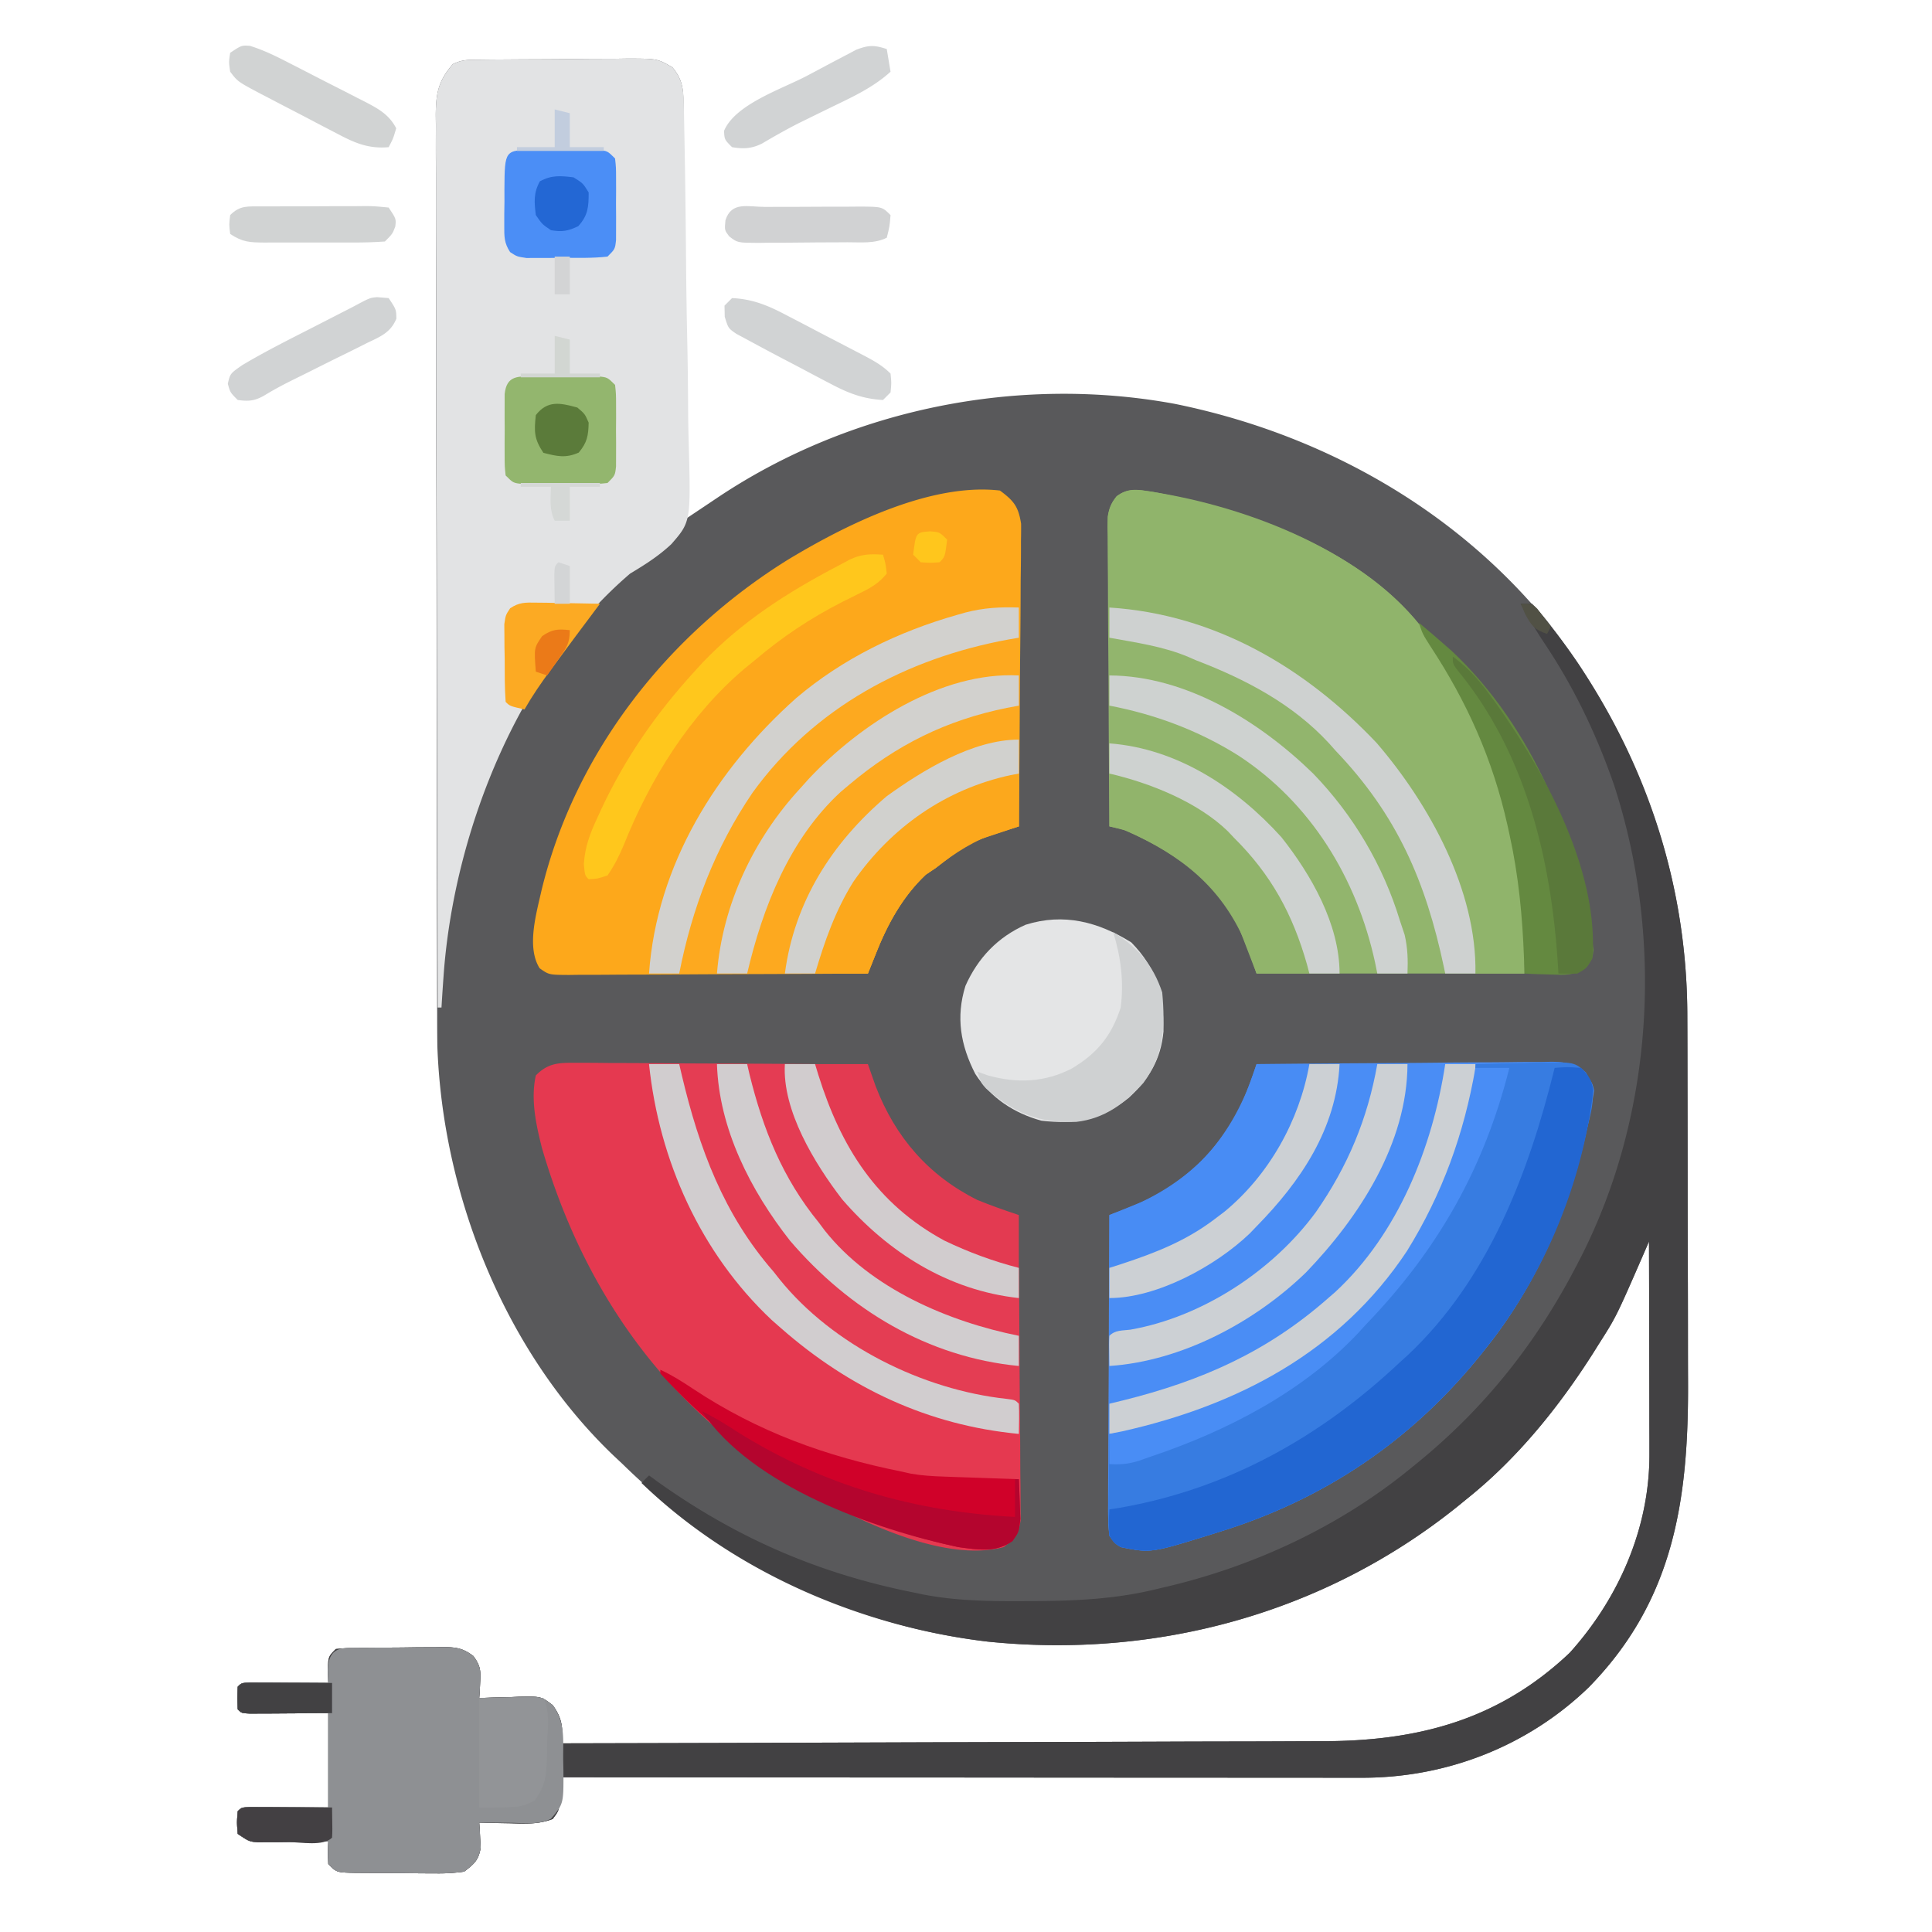 <svg xmlns="http://www.w3.org/2000/svg" width="512" height="512"><path d="m127.013 15.823 3.166-.039 3.434-.022 3.52-.025c2.463-.014 4.925-.024 7.387-.032 3.767-.017 7.532-.061 11.298-.105 2.39-.01 4.78-.019 7.17-.026l3.416-.053c7.803.022 7.803.022 11.784 2.318 2.708 3.23 2.937 5.823 2.932 9.888l.004 2.944-.01 3.226v3.4c0 3.718-.009 7.435-.016 11.152l-.005 7.722c-.003 6.088-.01 12.176-.021 18.264-.011 6.931-.017 13.862-.022 20.793-.01 14.257-.028 28.515-.05 42.772l3.126-2.094 4.098-2.74 2.056-1.377c35.063-23.422 79.527-32.417 121.048-24.766 43.038 8.727 82.248 32.33 107.1 69.089 18.538 28.345 28.702 59.248 28.733 93.232l.015 3.975c.013 3.577.02 7.154.024 10.73.003 2.244.007 4.488.012 6.73.013 7.044.023 14.088.027 21.132.004 8.084.022 16.168.05 24.253.023 6.28.033 12.56.034 18.84.001 3.735.007 7.471.025 11.208.142 31.176-3.691 57.887-26.336 80.968-16.214 15.66-37.789 24.018-60.244 23.94l-2.753.003c-3.032.001-6.064-.004-9.097-.01l-6.535.001c-5.906 0-11.813-.006-17.72-.013-6.174-.006-12.35-.006-18.525-.008-11.69-.003-23.381-.01-35.072-.021-13.31-.011-26.621-.017-39.932-.022-27.378-.01-54.756-.028-82.134-.05-.055.626-.11 1.252-.165 1.897l-.24 2.475-.228 2.459C148 480 148 480 146.484 482.051c-3.748 1.432-7.262 1.265-11.234 1.136l-2.402-.04A513.25 513.25 0 0 1 127 483l.14 1.828.11 2.422.14 2.39c-.553 3.346-1.707 4.308-4.39 6.36-2.726.374-5.039.515-7.758.46-.744 0-1.488 0-2.255-.002a393.315 393.315 0 0 1-4.705-.046 467.84 467.84 0 0 0-7.216-.04c-1.524-.01-3.05-.022-4.574-.036l-2.184-.007c-5.076-.097-5.076-.097-7.308-2.329-.125-3.125-.125-3.125 0-6-.62.01-1.24.02-1.88.032-2.81.041-5.622.067-8.432.093-.977.017-1.953.034-2.96.05l-2.841.02-2.619.032C66 488 66 488 63 486c-.25-3.063-.25-3.063 0-6 1-1 1-1 3.225-1.114l2.904.016 2.822.008 3.612.027L87 479v-25c-7.524.04-7.524.04-15.049.09l-2.822.008-2.904.016C64 454 64 454 63 453c-.125-3-.125-3 0-6 1-1 1-1 3.225-1.114l2.904.016 3.135.01 3.299.025 3.31.014c2.71.012 5.418.028 8.127.049l-.125-3.375C87 439 87 439 89 437a86.76 86.76 0 0 1 7.492-.336l2.25-.02a709.17 709.17 0 0 1 4.716-.015c2.401-.004 4.8-.04 7.202-.078 1.527-.006 3.055-.01 4.582-.012l2.172-.043c3.45.031 5.27.263 8.046 2.385 1.84 2.531 1.972 3.78 1.79 6.869l-.11 2.422L127 450l3.578-.14c1.557-.038 3.115-.075 4.672-.11l2.355-.102c5.803-.099 5.803-.099 8.88 2.243 2.56 3.564 2.61 5.744 2.515 10.109 28.443-.06 56.885-.138 85.328-.236 13.207-.045 26.414-.084 39.622-.11 11.515-.023 23.03-.057 34.546-.103 6.093-.024 12.187-.042 18.28-.049 5.745-.006 11.488-.026 17.232-.056 2.1-.009 4.2-.013 6.3-.011 25.27.015 46.838-5.549 65.692-23.435 12.987-14.437 21.153-33.066 21.114-52.578v-3.82l-.016-4.067-.005-4.207c-.003-3.671-.013-7.342-.024-11.013-.01-3.754-.015-7.508-.02-11.262-.01-7.351-.028-14.702-.049-22.053l-1.561 3.61c-7.132 16.361-7.132 16.361-11.814 23.702l-1.402 2.241C413.16 372.81 402.218 386.388 389 397l-2.855 2.328c-35.218 28.221-79.579 40.289-124.319 35.724-37.017-4.34-70.33-21.1-96.826-47.052l-2.45-2.297c-28.776-27.522-45.248-68.942-46.645-108.39-.041-2.784-.053-5.567-.052-8.352l-.011-3.196c-.011-3.503-.015-7.007-.019-10.51l-.02-7.572c-.019-7.543-.03-15.086-.039-22.63l-.015-10.674a43189.495 43189.495 0 0 1-.046-46.987c-.008-12.35-.033-24.699-.066-37.049-.033-12.695-.05-25.39-.054-38.084-.002-7.122-.01-14.244-.036-21.365-.024-6.69-.028-13.381-.018-20.071 0-2.457-.006-4.914-.02-7.37-.017-3.35-.01-6.699.003-10.049l-.033-2.954c.055-5.779.69-9.037 4.521-13.45 2.496-1.248 4.22-1.147 7.013-1.177z" fill="#59595B"/><path d="M403 160h3a69.279 69.279 0 0 1 5 5.875l1.456 1.89c22.404 29.7 34.671 64.348 34.705 101.579l.015 3.975c.013 3.577.02 7.154.024 10.73.003 2.244.007 4.488.012 6.73.013 7.044.023 14.088.027 21.132.004 8.084.022 16.168.05 24.253.023 6.28.033 12.56.034 18.84.001 3.735.007 7.471.025 11.208.142 31.176-3.691 57.887-26.336 80.968-16.214 15.66-37.789 24.018-60.244 23.94l-2.753.003c-3.032.001-6.064-.004-9.097-.01l-6.535.001c-5.906 0-11.813-.006-17.72-.013-6.174-.006-12.35-.006-18.525-.008-11.69-.003-23.381-.01-35.072-.021-13.31-.011-26.621-.017-39.932-.022-27.378-.01-54.756-.028-82.134-.05-.055.626-.11 1.252-.165 1.897l-.24 2.475-.228 2.459C148 480 148 480 146.484 482.051c-3.748 1.432-7.262 1.265-11.234 1.137l-2.402-.042A513.25 513.25 0 0 1 127 483l.14 1.828.11 2.422.14 2.39c-.553 3.346-1.707 4.308-4.39 6.36-2.726.374-5.039.515-7.758.46-.744 0-1.488 0-2.255-.002a393.315 393.315 0 0 1-4.705-.046 467.84 467.84 0 0 0-7.216-.04c-1.524-.01-3.05-.022-4.574-.036l-2.184-.007c-5.076-.097-5.076-.097-7.308-2.329-.125-3.125-.125-3.125 0-6-.62.01-1.24.02-1.88.032-2.81.041-5.622.067-8.433.093-.976.017-1.952.034-2.958.05l-2.842.02-2.619.032C66 488 66 488 63 486c-.25-3.063-.25-3.063 0-6 1-1 1-1 3.225-1.114l2.904.016 2.822.008 3.612.027L87 479v-25c-7.524.04-7.524.04-15.049.09l-2.822.008-2.904.016C64 454 64 454 63 453c-.125-3-.125-3 0-6 1-1 1-1 3.225-1.114l2.904.016 3.135.01 3.299.026 3.31.013c2.71.012 5.418.028 8.127.049l-.125-3.375C87 439 87 439 89 437a86.76 86.76 0 0 1 7.492-.336l2.25-.02a709.17 709.17 0 0 1 4.716-.015c2.401-.004 4.8-.04 7.202-.078 1.527-.006 3.055-.01 4.582-.012l2.172-.043c3.45.031 5.27.263 8.046 2.385 1.84 2.531 1.972 3.78 1.79 6.869l-.11 2.422L127 450l3.578-.14c1.557-.038 3.115-.075 4.672-.11l2.355-.102c5.803-.099 5.803-.099 8.88 2.243 2.56 3.564 2.61 5.744 2.515 10.109 28.443-.06 56.885-.138 85.328-.236 13.207-.045 26.414-.084 39.622-.11 11.515-.023 23.03-.057 34.546-.103 6.093-.024 12.187-.042 18.28-.049 5.745-.006 11.488-.026 17.232-.056 2.1-.009 4.2-.013 6.3-.011 25.27.015 46.838-5.549 65.692-23.435 12.987-14.437 21.153-33.066 21.114-52.578v-3.82l-.016-4.067a5535.693 5535.693 0 0 0-.029-15.22c-.01-3.754-.015-7.508-.02-11.262-.01-7.351-.028-14.702-.049-22.053l-1.561 3.61c-7.132 16.361-7.132 16.361-11.814 23.702l-1.402 2.241C413.16 372.81 402.218 386.388 389 397l-2.855 2.328c-35.218 28.221-79.579 40.289-124.319 35.724C228.194 431.11 194.545 416.63 170 393l2-2c.73.534 1.46 1.067 2.21 1.617C195.122 407.538 216.816 416.97 242 422l2.7.569c8.794 1.685 17.509 1.787 26.425 1.743l2.35-.005c11.432-.045 22.393-.506 33.525-3.307l2.16-.504C332.633 414.968 355.334 404.33 374 389l1.702-1.383C393.696 372.931 407.372 355.598 418 335l.968-1.874c19.349-38.05 21.97-84.564 8.782-125.063-4.697-13.541-10.67-26.027-18.672-37.915-2.187-3.313-4.14-6.684-6.078-10.148z" fill="#424143"/><path d="M265 130c3.678 2.739 4.875 4.214 5.601 8.79.015 1.496.002 2.993-.033 4.489l.002 2.485c-.004 2.7-.042 5.399-.082 8.1-.009 1.875-.016 3.752-.021 5.628-.02 4.93-.068 9.86-.124 14.79-.05 5.035-.074 10.069-.099 15.103-.053 9.872-.139 19.743-.244 29.615l-2.513.812-3.288 1.077-3.263 1.062c-3.177 1.135-5.692 2.504-8.373 4.549l-2.454 1.855L248 230l-2.688 1.813C239.1 237.689 235.088 245.113 232 253l-2 5c-11.03.07-22.061.123-33.092.155-5.122.016-10.244.037-15.366.071-4.94.033-9.881.05-14.822.059-1.887.005-3.774.016-5.661.032a904.12 904.12 0 0 1-7.916.024l-2.376.032c-5.278-.03-5.278-.03-7.749-1.763-3.544-5.604-.858-14.578.482-20.61 8.865-36.717 33.514-67.9 65.245-87.635C224.102 139.07 246.605 127.854 265 130z" fill="#FDA81B"/><path d="M333 282c10.866-.116 21.731-.205 32.598-.26 5.045-.025 10.09-.06 15.136-.117 4.87-.055 9.739-.084 14.608-.097a583.1 583.1 0 0 0 5.573-.055c2.603-.036 5.204-.04 7.806-.039l2.326-.054c4.032.039 5.761.467 8.943 3.032 2.01 2.59 2.01 2.59 2.455 4.598C418.727 313.583 409.541 337.484 394 357l-1.23 1.554C374.433 381.535 351.115 397.342 323 406l-2.025.637C304.98 411.593 304.98 411.593 297 410c-1.614-1.018-1.614-1.018-3-3a69.56 69.56 0 0 1-.34-8.143l-.002-2.514c.002-2.743.026-5.486.049-8.23a3461.078 3461.078 0 0 1 .087-20.722c.03-5.107.044-10.215.06-15.323.032-10.023.083-20.045.146-30.068l2.434-.97 3.226-1.311 3.184-1.283c13.75-6.254 22.718-17.007 28.176-30.8.694-1.866 1.35-3.747 1.98-5.636z" fill="#4A8DF5"/><path d="m127.013 15.823 3.166-.039 3.434-.022 3.52-.025c2.463-.014 4.925-.024 7.387-.032 3.767-.017 7.532-.061 11.298-.105 2.39-.01 4.78-.019 7.17-.026l3.416-.053c7.803.022 7.803.022 11.784 2.318 2.686 3.204 2.944 5.847 3.026 9.883l.066 2.943.056 3.225.068 3.401c.198 10.365.315 20.732.404 31.098.06 6.962.148 13.922.303 20.883.15 6.734.226 13.465.256 20.201.023 2.561.071 5.122.144 7.682.572 21.104.572 21.104-4.593 27.042-3.343 3.141-6.99 5.454-10.918 7.803-29.318 25.006-46.209 67.338-49.312 104.812A615.42 615.42 0 0 0 117 267h-1a58746.589 58746.589 0 0 1-.223-106.125c-.017-11.79-.049-23.582-.086-35.373-.037-12.098-.06-24.195-.067-36.293-.006-7.466-.023-14.931-.056-22.397-.023-5.724-.026-11.447-.02-17.171-.002-2.349-.01-4.698-.025-7.046-.02-3.204-.015-6.407-.004-9.61l-.035-2.824c.052-5.677.78-8.813 4.516-13.161 2.496-1.248 4.22-1.147 7.013-1.177z" fill="#E2E3E4"/><path d="m152.88 281.66 2.07-.002c2.252.002 4.502.025 6.753.049a2327.255 2327.255 0 0 1 17.02.087c4.197.03 8.393.044 12.59.06 8.229.032 16.458.083 24.687.146l.995 3.077 1.33 4.06.65 2.02c5.452 16.567 15.95 29.313 31.334 37.632 4.885 2.336 9.714 4.253 14.903 5.792l2.72.808L270 336c.093 9.058.164 18.115.207 27.173.021 4.206.05 8.412.095 12.618.043 4.059.067 8.118.078 12.177.007 1.548.021 3.097.043 4.645.029 2.17.033 4.338.031 6.507l.027 3.742c-.571 3.726-1.518 4.885-4.481 7.138-16.677 4.405-40.452-8.046-54.733-16.138-34.534-20.299-56.555-51.584-67.642-89.612-1.567-6.214-3.04-12.882-1.625-19.25 3.362-3.414 6.225-3.366 10.88-3.34z" fill="#E53950"/><path d="M305.504 130.336c25.51 4.846 56.735 15.598 72.496 37.664 18.788 27.945 26 56.28 26 90h-71l-5-13c-7.15-12.531-17.032-19.346-30-25-1.328-.354-2.66-.693-4-1a7407.894 7407.894 0 0 1-.207-33.04c-.021-5.115-.05-10.228-.095-15.342-.043-4.935-.067-9.869-.078-14.803a750.866 750.866 0 0 0-.043-5.65 675.652 675.652 0 0 1-.031-7.908l-.044-2.365c.027-3.559.21-5.512 2.393-8.386 3.35-2.397 5.662-1.705 9.609-1.17z" fill="#92B56D"/><path d="M391 282c4.229-.145 8.457-.234 12.688-.313l3.63-.126c9.923-.139 9.923-.139 13.006 2.7 3.409 5.57 1.085 11.038-.312 17.087-4.907 20.27-12.963 39.264-26.012 55.652l-1.23 1.554C374.433 381.535 351.115 397.342 323 406l-2.025.637C304.98 411.593 304.98 411.593 297 410c-1.617-1.14-1.617-1.14-3-3-.34-2.82-.34-2.82-.293-6.2l.03-3.661.075-3.827.042-3.86c.035-3.152.084-6.302.146-9.452l1.68-.358c31.253-6.786 59.02-20.692 77.191-48.126C382.412 316.114 388.151 299.84 391 282z" fill="#377CE1"/><path d="M172 282h44l5 15c8.47 17.504 20.68 29.05 39 36l10 3v44c-24.545-3.273-44.444-11.712-63-28l-2.473-2.168C185.318 331.775 175.427 307.704 172 282z" fill="#E43C53"/><path d="M302.563 129.938c25.727 3.485 57.235 15.133 73.953 35.984 17.22 24.108 27.828 52.793 27.546 82.578l-.013 2.781c-.012 2.24-.03 4.48-.049 6.719h-13l-.41-2.832C387.253 234.105 379.023 215.164 365 199c-.675-.82-1.35-1.64-2.047-2.484C345 175.416 320.456 166.239 294 161c-.116-4.416-.187-8.833-.25-13.25l-.102-3.8-.039-3.653-.063-3.364c.815-5.262 3.812-7.605 9.017-6.995z" fill="#90B46B"/><path d="M270 179v40l-12 4c-3.112 1.643-3.112 1.643-5.438 3.5l-2.453 1.855L248 230l-2.688 1.813C239.1 237.689 235.088 245.113 232 253l-2 5h-40c2.315-18.522 9.258-35.164 22-49l2.418-2.695C228.568 191.298 248.902 179 270 179z" fill="#FDA91F"/><path d="m96.492 436.664 2.25-.02a709.17 709.17 0 0 1 4.716-.015c2.401-.004 4.8-.04 7.202-.078 1.527-.006 3.055-.01 4.582-.012l2.172-.043c3.45.031 5.27.263 8.046 2.385 1.84 2.531 1.972 3.78 1.79 6.869l-.11 2.422L127 450l3.578-.14c1.557-.038 3.115-.075 4.672-.11l2.355-.102c5.803-.099 5.803-.099 8.88 2.243 3.312 4.61 2.735 8.9 2.765 14.421l.063 2.881c.049 8.85.049 8.85-3.313 12.807-3.31 1.655-6.991 1.1-10.625 1.063l-2.43-.014c-1.981-.012-3.963-.03-5.945-.049l.14 1.828.11 2.422.14 2.39c-.553 3.346-1.707 4.308-4.39 6.36-2.726.374-5.039.515-7.758.46-.744 0-1.488 0-2.255-.002a393.315 393.315 0 0 1-4.705-.046 467.84 467.84 0 0 0-7.216-.04c-1.524-.01-3.05-.022-4.574-.036l-2.184-.007c-5.076-.097-5.076-.097-7.308-2.329-.125-3.125-.125-3.125 0-6-.62.01-1.24.02-1.88.032-2.81.041-5.622.067-8.433.093-.976.017-1.952.034-2.958.05l-2.842.02-2.619.032C66 488 66 488 63 486c-.25-3.063-.25-3.063 0-6 1-1 1-1 3.225-1.114l2.904.016 2.822.008 3.612.027L87 479v-25c-7.524.04-7.524.04-15.049.09l-2.822.008-2.904.016C64 454 64 454 63 453c-.125-3-.125-3 0-6 1-1 1-1 3.225-1.114l2.904.016 3.135.01 3.299.026 3.31.013c2.71.012 5.418.028 8.127.049l-.125-3.375c.231-6.71 4.07-5.944 9.617-5.96z" fill="#8E9093"/><path d="M172 282h18l1.625 7.063c5.98 24.347 18.889 45.29 40.375 58.937 8.262 4.755 16.698 8.785 26 11l3.273.836c2.905.738 5.816 1.453 8.727 2.164v18c-24.092-2.524-44.808-12.031-63-28l-2.473-2.168C185.55 331.992 174.84 307.559 172 282z" fill="#E43D53"/><path d="M412 283c3.313-.25 3.313-.25 7 0 1.886 1.92 2.897 3.216 3.25 5.91-2.846 24.498-12.909 48.824-28.25 68.09l-1.23 1.554C374.433 381.535 351.115 397.342 323 406l-2.025.637C304.98 411.593 304.98 411.593 297 410c-1.797-1.09-1.797-1.09-3-3-.188-3.688-.188-3.688 0-7l2.508-.375c28.766-4.97 53.4-18.754 74.492-38.625l2.012-1.816C394.447 339.052 405.129 310.858 412 283z" fill="#2266D2"/><path d="M299.813 249.75c6.883 7.08 8.623 13.88 8.523 23.602-.681 7.398-3.842 12.571-9.211 17.586-7.29 5.745-13.979 7.123-23.125 6.062-7.239-1.98-13.482-6.067-17.543-12.41-3.906-7.605-5.182-15.052-2.605-23.324 3.283-7.372 8.538-12.918 15.96-16.204 10.107-3.164 19.24-.763 28 4.688z" fill="#E4E5E6"/><path d="M270 169v10l-3.445.664C246.622 183.681 230.648 191.593 216 206l-2.34 2.3C200.41 222.14 194.164 239.668 190 258h-10c3.854-28.147 17.672-52.266 40-70 14.234-9.947 32.183-19.568 50-19z" fill="#FDA91F"/><path d="M172 282h8c.23.993.461 1.985.7 3.008 4.598 19.358 11.085 36.862 24.3 51.992l1.602 2.035c14.154 17.536 37.935 29.272 60.125 31.676C269 371 269 371 270 372c.141 2.67.042 5.324 0 8-24.027-2.283-44.92-12.13-63-28l-2.473-2.168C185.64 332.078 174.65 307.51 172 282z" fill="#D1CDCF"/><path d="M294 161c27.946 1.793 51.884 15.897 70.813 35.875C378.8 213.12 391.43 236.092 391 258h-8l-.348-1.674C377.84 233.623 370.267 216.02 354 199l-1.82-2.047c-9.616-10.407-22.107-16.95-35.18-21.953l-2.125-.922c-6.616-2.795-13.844-3.787-20.875-5.078v-8z" fill="#CED1D0"/><path d="M270 161v8l-2.79.48c-26.99 4.975-51.462 18.02-67.772 40.583-9.95 14.63-16.035 30.613-19.438 47.937h-8c2.018-28.763 17.839-54.148 39-73 12.36-10.505 27.138-17.645 42.688-22.063l2.174-.618c4.82-1.251 9.162-1.492 14.138-1.319z" fill="#D2D1CE"/><path d="M383 282h8c-.535 25.669-14.656 49.01-32 67l-1.805 1.996C341.405 368.004 316.582 377.67 294 380v-8l3.629-.883c20.75-5.17 38.14-12.8 54.371-27.117l1.887-1.633C370.543 326.915 379.647 304.014 383 282z" fill="#CCD0D4"/><path d="M175 363c3.06 1.41 5.815 3.155 8.617 5.02C200.825 379.445 218.844 385.95 239 390l2.36.53c2.96.527 5.81.683 8.816.786l3.506.127 3.63.12 3.69.13c3 .106 5.999.208 8.998.307.108 2.249.186 4.5.25 6.75l.14 3.797C270 406 270 406 268.294 408.414c-4.49 3.106-9.06 2.28-14.293 1.586-31.162-6.535-57.56-22.707-79-46v-1z" fill="#D00129"/><path d="M376 165c2.36 1.975 4.69 3.968 7 6l1.637 1.43c21.576 20.166 34.06 50.576 37.675 79.37-.312 2.2-.312 2.2-1.859 4.477-3.355 2.356-5.648 2.123-9.703 1.973l-3.828-.11L404 258l-.113-3.777C403.48 242.91 402.448 232.054 400 221l-.5-2.292c-3.91-17.461-10.68-32.62-20.496-47.548C377 168 377 168 376 165z" fill="#648940"/><path d="M333 282h14c-.611 15.277-10.16 28.74-20.938 38.875C317.598 328.079 305.54 336 294 336v-14l5.375-2.063c13.824-5.76 24.616-15.358 30.438-29.25A167.62 167.62 0 0 0 333 282z" fill="#488CF4"/><path d="M216 282h14c1.02 2.908 1.02 2.908 2.063 5.875C237.276 301.389 246.03 311.515 259 318c3.635 1.486 7.27 2.757 11 4v14c-18.425-3.442-33.048-12.467-43.992-27.805C221.21 300.56 216 291.185 216 282z" fill="#E33A51"/><path d="M270 205v14l-5.375 1.563c-6.446 2.138-11.306 5.29-16.625 9.437l-2.688 1.813C239.1 237.689 235.088 245.113 232 253l-2 5h-14c2.338-17.146 12.458-31.562 26-42 8.474-5.774 17.552-11 28-11z" fill="#FCA81C"/><path d="M294 205c14.87 1.014 28.382 10.485 38.418 20.895C340.151 234.76 345.974 246.3 347 258h-14l-2-5.813c-5.858-15.165-15.56-23.857-29.828-30.804-3.242-1.518-3.242-1.518-7.172-2.383v-14z" fill="#91B46B"/><path d="M234 147c.688 2.313.688 2.313 1 5-1.98 2.47-4.174 3.757-6.992 5.129l-2.368 1.182-2.515 1.251c-8.538 4.376-15.812 9.229-23.125 15.438l-2.629 2.137c-14.59 12.352-25.058 29.218-32.082 46.84-1.23 2.884-2.498 5.449-4.289 8.023-2.625.875-2.625.875-5 1-1-1-1-1-1.273-4.035.327-4.748 1.66-8.13 3.648-12.403l1.085-2.37c6.344-13.487 14.5-25.217 24.54-36.192l2.238-2.453C196.651 164.659 208.75 156.948 222 150l3.262-1.742c3.123-1.435 5.34-1.5 8.738-1.258z" fill="#FFC71C"/><path d="M190 282h8l.629 2.719c3.612 14.63 8.744 27.508 18.371 39.281l1.57 2.098C230.741 341.479 251.294 350.24 270 354v8c-24.106-2.318-44.973-14.905-60.625-33.188C198.932 315.534 190.545 299.164 190 282z" fill="#D1CDCF"/><path d="M294 179c20.313.086 39.847 12.187 54 26 10.644 10.996 18.543 24.349 23 39l1.25 3.75c.81 3.514.897 6.656.75 10.25h-8l-.594-2.938c-4.821-22.208-16.984-42.298-36.281-54.875C317.653 193.612 306.137 189.313 294 187v-8z" fill="#CED2D0"/><path d="M270 179v8l-3.156.594C250.76 190.854 237.56 197.399 225 208c-.726.612-1.451 1.225-2.2 1.855-13.586 12.52-20.669 30.576-24.8 48.145h-8c1.458-18.22 9.665-35.606 22-49l2.418-2.695C228.012 191.887 249.381 177.943 270 179z" fill="#D2D1CE"/><path d="M365 282h8c-.09 21.028-12.803 40.565-26.875 55.188C332.515 350.404 313.119 360.724 294 362c-.098-6.152-.098-6.152 0-8 1.568-1.568 3.386-1.346 5.563-1.625 19.065-3.347 37.799-15.637 49.172-31.174C357.208 309.022 362.422 296.527 365 282z" fill="#CCD0D4"/><path d="m141.594 99.734 3.37-.007 3.536.023 3.535-.023 3.371.007 3.104.007C161 100 161 100 163 102c.259 2.398.259 2.398.266 5.375l.007 3.234-.023 3.391.023 3.39-.007 3.235-.007 2.977C163 126 163 126 161 128c-2.49.259-2.49.259-5.594.266l-3.37.007-3.536-.023-3.535.023-3.371-.007-3.104-.007C136 128 136 128 134 126c-.259-2.398-.259-2.398-.266-5.375l-.007-3.234.023-3.391-.023-3.39.007-3.235.007-2.977c.54-5.003 3.583-4.654 7.853-4.664z" fill="#93B66E"/><path d="m141.594 39.734 3.37-.007 3.536.023 3.535-.023 3.371.007 3.104.007C161 40 161 40 163 42c.259 2.398.259 2.398.266 5.375l.007 3.234L163.25 54l.023 3.39-.007 3.235-.007 2.977C163 66 163 66 161 68c-3.96.457-7.954.324-11.938.313l-3.365.048-3.224.002-2.961.01C137 68 137 68 135.181 66.805c-1.601-2.449-1.554-4.146-1.544-7.06l.002-3.088.048-3.22-.01-3.233c.074-10.453.074-10.453 7.917-10.47z" fill="#4B8EF6"/><path d="M391 283h9c-6.69 26.648-19.025 48.304-38 68l-1.945 2.137C345.359 368.819 325.14 379.257 305 386l-3.273 1.148c-2.741.856-4.876 1.02-7.727.852v-8l3.438-.688c30.571-6.873 57.682-20.995 75.433-47.796C382.204 316.45 387.998 300.427 391 283z" fill="#498DF5"/><path d="M295 247c6.541 4.104 10.532 8.597 13 16 .823 9.039.514 16.542-5 24-4.925 5.44-10.32 9.476-17.79 10.313-9.898.4-16.52-2.41-23.897-8.848C260 287 260 287 259 284l2.813 1c7.689 2.144 15.066 1.854 22.19-1.816C290.77 279.172 294.59 274.46 297 267c.869-6.96.05-13.335-2-20z" fill="#CFD1D2"/><path d="M208 282h8l.883 2.895c5.971 19.056 15.373 34.132 33.426 43.894 6.385 3.054 12.838 5.447 19.691 7.211v8c-18.715-2.034-34.643-12.09-46.836-26.18-7.274-9.48-15.896-23.54-15.164-35.82z" fill="#D1CCCE"/><path d="M270 196v9l-2.168.41c-17.243 3.725-31.712 13.857-41.71 28.305C221.34 241.407 218.555 249.38 216 258h-8c2.51-19.031 12.488-34.68 27-47 9.492-6.847 22.787-15 35-15z" fill="#D1D1CE"/><path d="M294 197c17.979 1.357 33.73 11.747 45.578 24.852C347.491 231.837 355 244.958 355 258h-8l-.629-2.387c-3.765-13.31-9.518-23.867-19.371-33.613l-1.566-1.668c-8.01-7.8-20.714-12.858-31.434-15.332v-8z" fill="#CED2D0"/><path d="M347 282h8c-.873 17.16-10.288 31.062-22 43l-1.824 1.898C322.196 335.508 306.596 344 294 344v-8l3.332-1.066c9.01-2.97 17.047-6.125 24.668-11.934l2.574-1.953c11.729-9.7 19.787-24.066 22.426-39.047z" fill="#CCD0D4"/><path d="M127 450h17c1.93 3.86 1.059 8.582.938 12.813l-.006 3.025c-.151 4.82-.379 7.415-3.303 11.361C138 479 138 479 127 479v-29z" fill="#929497"/><path d="M186 374c3.38 1.59 6.427 3.539 9.563 5.563C218.29 393.73 242.39 400.618 269 402v-10h1c.108 2.249.186 4.5.25 6.75l.14 3.797C270 406 270 406 268.294 408.414c-4.49 3.106-9.06 2.28-14.293 1.586-22.126-4.64-54.762-16.144-68-36z" fill="#B4052E"/><path d="M385 174c4.275 3.106 7.193 6.514 10.25 10.75l1.442 1.993C409.548 204.852 423.785 230.962 422 254c-1.625 2.688-1.625 2.688-4 4a75.984 75.984 0 0 1-5 0l-.104-1.794c-1.724-27.738-8.213-55.9-26.162-77.995C385 176 385 176 385 174z" fill="#5A793A"/><path d="M194 79c5.706.256 9.9 2.13 14.832 4.746l2.175 1.125c1.506.781 3.01 1.567 4.51 2.358 2.3 1.211 4.609 2.407 6.919 3.601l4.396 2.291 2.09 1.086c2.676 1.414 4.924 2.64 7.078 4.793.25 2.5.25 2.5 0 5l-2 2c-5.307-.283-9.186-1.815-13.852-4.273l-1.884-.984a894.34 894.34 0 0 1-5.889-3.118c-1.322-.694-2.645-1.386-3.969-2.078A728.838 728.838 0 0 1 198 90l-2.853-1.53C193 87 193 87 192.063 83.938L192 81l2-2zM99.938 78.75 103 79c2 3 2 3 2.044 5.445-1.523 3.727-4.289 4.781-7.747 6.438l-2.045 1.033a607.815 607.815 0 0 1-6.502 3.209 2797.75 2797.75 0 0 0-6.46 3.23c-1.338.67-2.68 1.334-4.023 1.994-2.757 1.358-5.43 2.75-8.051 4.358-2.643 1.543-4.203 1.7-7.216 1.293-2-2-2-2-2.625-4.313C61 99 61 99 64.168 96.785c6.096-3.636 12.45-6.809 18.77-10.035 1.862-.953 3.724-1.908 5.585-2.864 1.67-.858 3.34-1.712 5.012-2.567 4.498-2.407 4.498-2.407 6.403-2.569zM235 13l1 6c-4.68 4.25-10.116 6.707-15.75 9.438-1.912.934-3.824 1.87-5.734 2.808l-2.805 1.376c-3.337 1.696-6.577 3.537-9.802 5.437-2.747 1.354-4.918 1.452-7.909.941-2-2-2-2-2.125-4.313 2.944-7.032 15.157-11.03 21.844-14.528a479.466 479.466 0 0 0 3.953-2.1 554.51 554.51 0 0 1 5.777-3.051l3.448-1.824c3.317-1.266 4.781-1.277 8.103-.184z" fill="#D1D3D4"/><path d="M66.212 12.145c3.668 1.125 6.992 2.778 10.39 4.53l2.176 1.111c1.513.775 3.024 1.552 4.534 2.333a993.26 993.26 0 0 0 6.938 3.535c1.472.756 2.943 1.514 4.414 2.272l2.093 1.055c3.542 1.85 6.37 3.395 8.243 7.019-.812 2.75-.812 2.75-2 5-5.384.483-9.057-1.144-13.7-3.613l-2.172-1.122a671.899 671.899 0 0 1-4.515-2.363 807.578 807.578 0 0 0-6.912-3.595c-1.467-.764-2.934-1.53-4.4-2.295l-2.084-1.08C62.99 21.628 62.99 21.628 61 19c-.375-2.562-.375-2.562 0-5 3-2 3-2 5.212-1.855z" fill="#D1D3D3"/><path d="m142.105 159.707 2.979.03c1.024.024 2.048.05 3.103.076l3.14.04c2.558.036 5.115.085 7.673.147l-1.113 1.48c-3.545 4.72-7.074 9.453-10.575 14.208l-1.431 1.931c-2.48 3.37-4.8 6.743-6.881 10.381-3.875-.875-3.875-.875-5-2-.28-3.784-.232-7.582-.25-11.375l-.063-3.234-.015-3.102-.028-2.853C134 163 134 163 135.2 161.188c2.417-1.596 4.022-1.531 6.904-1.481z" fill="#FCAA23"/><path d="m202.777 54.832 2.672-.01c1.869-.005 3.738-.007 5.606-.007 2.867-.002 5.733-.02 8.6-.04 1.811-.003 3.623-.005 5.435-.005l2.61-.022c6.071.023 6.071.023 8.3 2.252-.25 3.063-.25 3.063-1 6-3.251 1.626-6.829 1.184-10.402 1.203l-2.526.017c-1.765.01-3.529.016-5.293.02-2.702.01-5.403.041-8.105.073l-5.139.015-2.453.038c-5.64-.023-5.64-.023-7.835-1.724C192 61 192 61 192.25 58.375c1.602-5.074 5.944-3.537 10.527-3.543z" fill="#D1D2D3"/><path d="m69.274 54.696 2.601.003 2.667-.013c1.863-.006 3.726-.006 5.589-.002 2.858.003 5.714-.02 8.572-.045 1.807-.003 3.615-.003 5.422-.002l2.601-.028c2.407.019 2.407.019 6.274.391 2 3 2 3 1.75 5.062C104 62 104 62 102 64c-2.834.2-5.568.28-8.402.266l-2.526.005c-1.765.002-3.529-.002-5.293-.01-2.702-.01-5.403 0-8.105.012-1.713 0-3.426-.003-5.139-.007l-2.453.012C66.204 64.245 64.301 64.2 61 62c-.312-2.5-.312-2.5 0-5 2.657-2.657 4.658-2.26 8.274-2.304z" fill="#D1D3D3"/><path d="m66.317 478.886 3.03.016 3.272.01 3.444.025 3.455.014c2.827.012 5.655.028 8.482.049.098 6.152.098 6.152 0 8-2.352 2.352-8.215 1.185-11.375 1.187l-2.945.038-2.828.005-2.6.013C66 488 66 488 63 486c-.25-3.063-.25-3.063 0-6 1-1 1-1 3.317-1.114z" fill="#434043"/><path d="m66.317 445.886 3.03.016 3.272.01 3.444.025 3.455.014c2.827.012 5.655.028 8.482.049v8c-3.98.029-7.958.047-11.937.062l-3.444.026-3.271.01-3.031.016C64 454 64 454 63 453c-.125-3-.125-3 0-6 1-1 1-1 3.317-1.114z" fill="#424143"/><path d="M152 47c2.5 1.563 2.5 1.563 4 4 0 3.824-.147 6.056-2.75 8.938C150.505 61.233 149 61.525 146 61c-2.313-1.563-2.313-1.563-4-4-.425-3.462-.639-5.835 1.063-8.938 3.102-1.701 5.475-1.487 8.937-1.062z" fill="#2367D4"/><path d="M153 108c2 1.688 2 1.688 3 4-.07 3.443-.4 5.284-2.625 7.938-3.45 1.543-5.775.995-9.375.062-2.47-3.704-2.47-5.621-2-10 3.108-3.978 6.448-3.242 11-2z" fill="#5B7B3A"/><path d="M151 167c0 3.632-.955 4.747-3 7.688l-1.688 2.449L145 179l-3-1c-.485-6.3-.485-6.3 1.688-9.438 2.696-1.822 4.123-1.916 7.312-1.562z" fill="#EB7A18"/><path d="M138 128h21v1h-8v9h-4c-1.478-2.957-1.06-5.742-1-9h-8v-1z" fill="#D5D8D6"/><path d="m147 29 4 1v9h9v1h-23v-1h10V29z" fill="#C2CDDE"/><path d="M246.438 140.813C249 141 249 141 251 143c-.556 4.556-.556 4.556-2 6-2.438.188-2.438.188-5 0l-2-2c.72-5.902.72-5.902 4.438-6.188z" fill="#FFC61C"/><path d="m147 89 4 1v9h8v1h-21v-1h9V89z" fill="#D2D6D2"/><path d="m148 149 3 1v10h-4a757.916 757.916 0 0 1-.063-4.938l-.035-2.777C147 150 147 150 148 149z" fill="#D3D5D6"/><path d="M147 68h4v10h-4V68z" fill="#D3D4D5"/><path d="M403 160c3 0 3 0 4.387 1.313L411 166l-1 2c-3.291-1.135-3.996-1.993-5.75-5.125L403 160z" fill="#515145"/></svg>